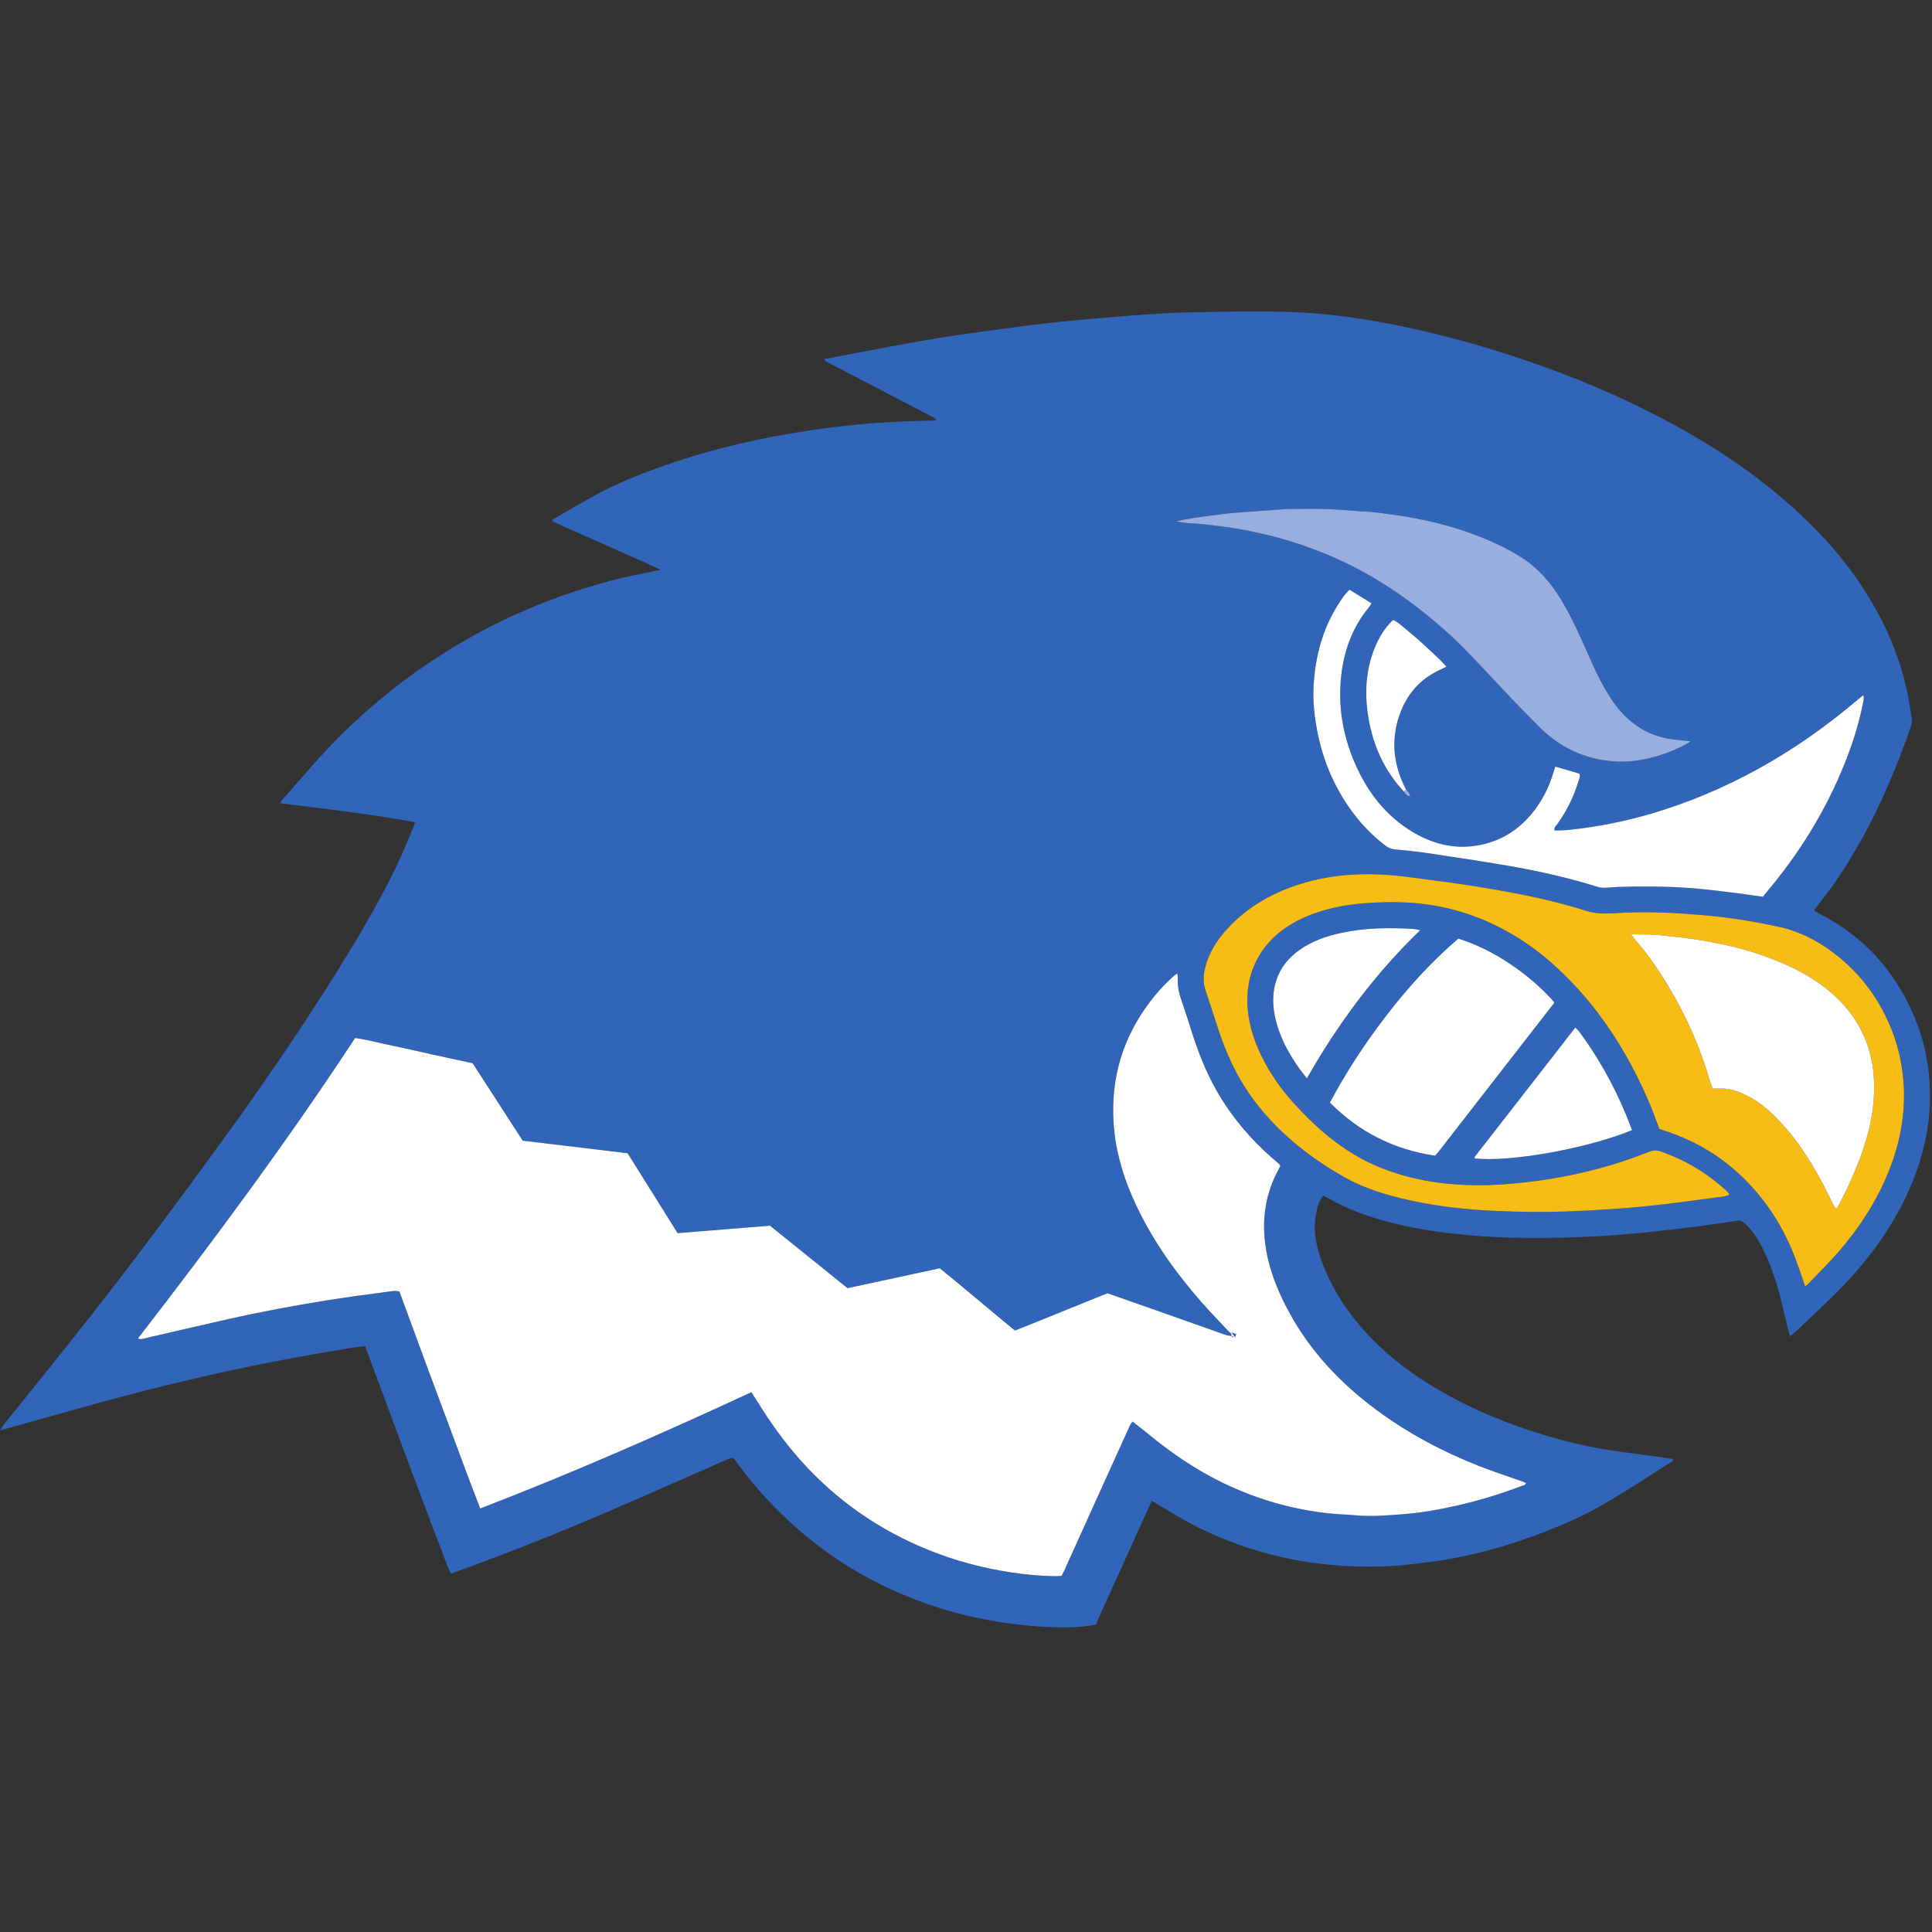 <?xml version="1.0" encoding="UTF-8"?>
<svg width="200px" height="200px" viewBox="0 0 200 200" version="1.1" xmlns="http://www.w3.org/2000/svg" xmlns:xlink="http://www.w3.org/1999/xlink">
    <rect x="0" y="0" width="200" height="200" fill="#333333" stroke="none"/>
    <!-- Generator: Sketch 54.1 (76490) - https://sketchapp.com -->
    <title>notre-dame-oh</title>
    <desc>Created with Sketch.</desc>
    <g id="notre-dame-oh" stroke="none" stroke-width="1" fill="none" fill-rule="evenodd">
        <g id="notre-dame-oh_BGL" transform="translate(0, 0)">
            <g id="notre-dame-oh" transform="translate(0, 32)">
                <g id="g10" transform="translate(99.96, 68.271) scale(-1, 1) rotate(-180) translate(-99.96, -68.271) translate(0, 0.08)" fill-rule="nonzero">
                    <g id="g12">
                        <path d="M168.949,51.475 C168.718,52.061 168.511,52.607 168.288,53.146 C167.036,56.165 165.443,58.992 163.511,61.628 C163.399,61.782 163.251,61.909 163.079,62.091 C159.594,57.613 156.149,53.188 152.707,48.76 C152.665,48.705 152.656,48.624 152.631,48.552 C156.154,48.113 164.322,49.554 168.949,51.475 L168.949,51.475 Z M135.288,56.828 C136.914,59.69 138.665,62.367 140.598,64.92 C142.534,67.476 144.646,69.881 147.02,72.168 C146.703,72.225 146.483,72.288 146.26,72.3 C143.768,72.443 141.285,72.416 138.832,71.884 C137.293,71.55 135.818,71.045 134.521,70.119 C133.408,69.324 132.564,68.319 132.13,67 C131.682,65.641 131.725,64.277 132.058,62.904 C132.513,61.029 133.417,59.373 134.528,57.819 C134.749,57.51 134.99,57.216 135.288,56.828 L135.288,56.828 Z M150.964,71.296 C148.178,68.913 145.74,66.219 143.515,63.33 C141.323,60.485 139.361,57.489 137.671,54.326 C140.71,51.254 144.33,49.454 148.552,48.826 C148.669,48.955 148.78,49.062 148.873,49.182 C152.87,54.321 156.865,59.461 160.86,64.603 C160.873,64.621 160.873,64.651 160.874,64.677 C160.875,64.701 160.869,64.726 160.866,64.75 C158.382,67.561 154.605,70.178 150.964,71.296 L150.964,71.296 Z M121.864,114.523 C121.868,114.501 121.872,114.478 121.876,114.456 C122.38,114.393 122.884,114.29 123.389,114.277 C124.39,114.251 125.372,114.087 126.362,113.975 C127.99,113.791 129.589,113.467 131.177,113.086 C133.492,112.531 135.739,111.771 137.928,110.823 C140.977,109.502 143.802,107.802 146.437,105.795 C148.414,104.29 150.292,102.658 152.019,100.865 C153.53,99.298 155.002,97.691 156.504,96.115 C157.424,95.149 158.367,94.205 159.305,93.256 C161.101,91.439 163.239,90.25 165.765,89.805 C166.977,89.591 168.191,89.551 169.426,89.727 C171.276,89.99 172.997,90.592 174.634,91.467 C174.754,91.531 174.86,91.623 175.005,91.725 C174.355,91.793 173.77,91.844 173.189,91.918 C172.116,92.055 171.1,92.363 170.146,92.889 C168.668,93.703 167.562,94.897 166.669,96.292 C165.797,97.653 165.106,99.116 164.459,100.594 C163.587,102.588 162.701,104.573 161.573,106.44 C160.525,108.174 159.206,109.664 157.496,110.76 C156.354,111.492 155.137,112.094 153.881,112.622 C151.872,113.466 149.803,114.116 147.673,114.568 C146.45,114.827 145.223,115.062 143.979,115.214 C143.092,115.322 142.212,115.491 141.314,115.502 C141.186,115.504 141.058,115.511 140.93,115.521 C139.733,115.606 138.536,115.725 137.337,115.771 C136.21,115.814 135.08,115.781 133.951,115.78 C133.669,115.779 133.386,115.783 133.105,115.764 C131.881,115.679 130.657,115.588 129.434,115.496 C128.643,115.436 127.851,115.393 127.064,115.304 C125.923,115.175 124.784,115.021 123.647,114.855 C123.049,114.768 122.458,114.635 121.864,114.523 L121.864,114.523 Z M160.899,82.506 C160.884,82.855 161.115,83.018 161.257,83.216 C162.237,84.585 162.945,86.085 163.437,87.689 C163.503,87.904 163.613,88.12 163.49,88.377 C162.677,88.615 161.852,88.855 161.006,89.102 C160.963,88.973 160.928,88.88 160.901,88.783 C160.475,87.291 159.841,85.897 158.904,84.653 C157.597,82.919 155.932,81.689 153.818,81.127 C151.34,80.469 148.977,80.843 146.748,82.047 C143.891,83.592 141.896,85.956 140.525,88.859 C139.071,91.939 138.455,95.174 138.849,98.581 C139.15,101.188 140.026,103.557 141.709,105.599 C141.801,105.71 141.873,105.839 141.983,106.002 C141.203,106.485 140.467,106.942 139.71,107.412 C139.313,107.076 139.046,106.667 138.776,106.268 C136.986,103.626 136.173,100.669 135.988,97.514 C135.902,96.044 136.038,94.585 136.294,93.147 C136.817,90.21 137.877,87.475 139.575,85.006 C140.658,83.431 141.932,82.035 143.471,80.888 C143.75,80.679 144.039,80.569 144.384,80.536 C145.456,80.431 146.53,80.335 147.594,80.176 C150.458,79.747 153.324,79.322 156.178,78.829 C159.286,78.292 162.361,77.599 165.377,76.659 C165.615,76.585 165.879,76.556 166.129,76.562 C166.641,76.573 167.152,76.639 167.664,76.653 C170.616,76.734 173.565,76.705 176.504,76.397 C177.753,76.266 178.999,76.104 180.245,75.946 C180.978,75.852 181.709,75.738 182.504,75.625 C182.556,75.7 182.61,75.789 182.675,75.869 C182.952,76.206 183.237,76.536 183.512,76.875 C186.603,80.683 189.119,84.834 190.944,89.393 C191.765,91.442 192.435,93.539 192.861,95.709 C192.908,95.949 192.977,96.189 192.889,96.5 C192.687,96.336 192.529,96.212 192.375,96.082 C189.182,93.367 185.78,90.955 182.107,88.922 C178.548,86.952 174.83,85.373 170.928,84.229 C168.167,83.418 165.353,82.864 162.491,82.562 C161.965,82.506 161.435,82.467 160.899,82.506 L160.899,82.506 Z M186.869,35.294 C186.993,35.393 187.079,35.448 187.147,35.519 C188.193,36.614 189.279,37.673 190.271,38.813 C192.458,41.325 194.264,44.09 195.511,47.191 C196.814,50.433 197.381,53.782 196.968,57.283 C196.718,59.398 196.124,61.402 195.187,63.298 C193.881,65.939 192.047,68.163 189.677,69.922 C187.949,71.205 186.054,72.149 183.922,72.563 C183.343,72.675 182.768,72.807 182.189,72.916 C180.147,73.302 178.09,73.585 176.018,73.751 C174.995,73.833 173.972,73.913 172.947,73.959 C171.152,74.04 169.357,74.06 167.561,73.947 C166.416,73.874 165.298,73.816 164.147,74.185 C160.232,75.442 156.189,76.158 152.137,76.801 C150.137,77.118 148.124,77.351 146.117,77.628 C144.157,77.898 142.196,78.033 140.212,77.931 C138.302,77.833 136.439,77.521 134.621,76.953 C131.886,76.099 129.432,74.752 127.408,72.692 C126.354,71.621 125.478,70.426 124.969,68.996 C124.61,67.987 124.445,66.966 124.804,65.909 C125.249,64.598 125.668,63.279 126.101,61.965 C126.908,59.517 127.944,57.18 129.445,55.068 C132.007,51.462 135.359,48.757 139.175,46.598 C141.293,45.4 143.61,44.719 145.97,44.2 C148.907,43.554 151.891,43.236 154.894,43.105 C157.278,43.002 159.662,42.96 162.05,43.048 C164.898,43.154 167.741,43.32 170.574,43.609 C172.971,43.854 175.359,44.193 177.748,44.512 C178.166,44.568 178.611,44.571 179.038,44.797 C178.811,45.168 178.497,45.391 178.213,45.638 C176.371,47.239 174.288,48.422 171.991,49.243 C171.523,49.409 171.121,49.398 170.661,49.212 C167.438,47.914 164.099,47.023 160.676,46.453 C159.362,46.235 158.038,46.062 156.711,45.948 C155.359,45.83 153.996,45.739 152.64,45.765 C150.356,45.807 148.087,46.043 145.863,46.62 C143.839,47.145 141.91,47.893 140.121,48.979 C137.73,50.43 135.685,52.293 133.833,54.371 C132.53,55.832 131.413,57.429 130.561,59.199 C129.718,60.949 129.159,62.77 129.125,64.736 C129.086,66.984 129.742,68.978 131.183,70.707 C132.189,71.914 133.459,72.769 134.872,73.421 C136.901,74.359 139.06,74.788 141.271,74.957 C142.702,75.067 144.136,75.11 145.575,75.037 C147.587,74.936 149.55,74.597 151.468,73.999 C155.132,72.856 158.329,70.902 161.141,68.315 C165.426,64.373 168.482,59.579 170.753,54.257 C171.124,53.386 171.434,52.49 171.764,51.63 C171.838,51.59 171.881,51.56 171.928,51.543 C172.122,51.474 172.316,51.408 172.511,51.344 C175.662,50.305 178.418,48.612 180.744,46.253 C182.932,44.034 184.57,41.441 185.718,38.545 C186.133,37.499 186.472,36.423 186.869,35.294 L186.869,35.294 Z M127.475,30.151 C127.253,30.198 127.022,30.22 126.81,30.295 C124.367,31.153 121.928,32.022 119.487,32.885 C117.869,33.456 116.249,34.022 114.645,34.585 C111.435,33.305 108.269,31.987 105.069,30.723 C102.43,32.872 99.892,35.068 97.286,37.17 C94.079,36.478 90.925,35.798 87.737,35.11 C85.062,37.265 82.388,39.419 79.709,41.578 C76.521,41.32 73.355,41.064 70.146,40.805 C68.415,43.572 66.689,46.328 64.968,49.078 C61.334,49.513 57.747,49.943 54.11,50.378 C52.393,53.033 50.67,55.7 48.925,58.398 C47.575,58.689 46.224,58.976 44.873,59.272 C43.523,59.568 42.178,59.897 40.822,60.168 C39.472,60.437 38.143,60.816 36.763,61.006 C29.717,50.281 22.112,40.025 14.283,29.908 C14.564,29.764 14.779,29.872 14.994,29.921 C17.866,30.582 20.735,31.26 23.611,31.906 C26.988,32.664 30.39,33.302 33.808,33.848 C35.884,34.179 37.968,34.455 40.052,34.731 C40.472,34.786 40.908,34.892 41.354,34.753 C42.276,32.241 43.191,29.737 44.116,27.238 C45.033,24.761 45.966,22.292 46.882,19.816 C47.806,17.32 48.733,14.826 49.715,12.304 C59.246,15.977 68.534,20.054 77.786,24.344 C78.011,23.992 78.219,23.673 78.419,23.349 C79.73,21.229 81.174,19.208 82.834,17.342 C86.551,13.164 91.014,10.059 96.196,7.976 C98.92,6.881 101.742,6.14 104.641,5.692 C106.163,5.458 107.696,5.318 109.237,5.297 C109.461,5.294 109.686,5.321 109.9,5.333 C110.004,5.541 110.09,5.698 110.163,5.86 C111.367,8.523 112.568,11.187 113.773,13.85 C114.829,16.186 115.887,18.522 116.95,20.855 C117.017,21.003 117.126,21.132 117.238,21.305 C117.829,20.838 118.378,20.417 118.912,19.979 C121.28,18.035 123.795,16.318 126.558,14.977 C130.003,13.305 133.626,12.239 137.432,11.814 C138.374,11.708 139.326,11.69 140.27,11.604 C141.992,11.449 143.71,11.59 145.419,11.731 C147.231,11.88 149.027,12.197 150.805,12.602 C153.084,13.121 155.313,13.797 157.497,14.626 C157.66,14.687 157.902,14.683 157.969,14.936 C157.871,14.984 157.806,15.024 157.736,15.049 C156.143,15.617 154.531,16.137 152.959,16.759 C149.224,18.239 145.702,20.124 142.468,22.522 C138.816,25.228 135.743,28.461 133.534,32.462 C132.249,34.79 131.265,37.224 130.952,39.896 C130.644,42.524 131.068,45.004 132.32,47.338 C132.401,47.489 132.477,47.644 132.542,47.772 C132.486,47.861 132.466,47.913 132.43,47.945 C132.16,48.183 131.885,48.414 131.616,48.652 C129.584,50.447 127.825,52.473 126.397,54.782 C125.148,56.802 124.239,58.972 123.505,61.221 C123.108,62.439 122.741,63.668 122.314,64.875 C122.07,65.563 121.913,66.25 121.918,66.978 C121.92,67.192 121.947,67.414 121.864,67.686 C121.702,67.568 121.596,67.502 121.504,67.421 C120.422,66.466 119.48,65.384 118.647,64.208 C115.914,60.354 114.869,56.051 115.353,51.384 C115.633,48.685 116.47,46.125 117.627,43.673 C119.37,39.977 121.723,36.69 124.408,33.631 C125.288,32.629 126.228,31.68 127.129,30.697 C127.272,30.542 127.534,30.444 127.477,30.154 L127.475,30.151 Z M145.559,86.713 C145.478,86.874 145.395,87.032 145.319,87.195 C144.228,89.524 144.02,91.922 144.849,94.368 C145.6,96.586 147.026,98.228 149.195,99.184 C149.352,99.254 149.503,99.337 149.733,99.451 C149.151,100.115 148.545,100.657 147.951,101.209 C147.369,101.749 146.785,102.29 146.172,102.794 C145.545,103.309 144.962,103.885 144.266,104.278 C144.179,104.227 144.131,104.206 144.093,104.174 C144.035,104.124 143.983,104.066 143.931,104.01 C143.062,103.072 142.484,101.968 142.077,100.766 C141.337,98.576 141.285,96.334 141.671,94.083 C142.164,91.218 143.335,88.661 145.335,86.515 C145.637,86.102 145.638,86.103 145.99,86.017 C145.928,86.311 145.77,86.528 145.559,86.713 L145.559,86.713 Z M42.949,83.353 C38.282,84.211 33.674,84.728 29.004,85.312 C29.105,85.479 29.154,85.594 29.233,85.683 C31.26,87.966 33.209,90.319 35.39,92.463 C38.918,95.932 42.784,98.962 47.024,101.518 C50.284,103.484 53.699,105.128 57.264,106.455 C60.392,107.618 63.594,108.531 66.873,109.165 C67.321,109.252 67.767,109.349 68.386,109.477 C66.403,110.426 64.532,111.207 62.686,112.041 C60.847,112.872 58.99,113.663 57.163,114.509 C57.202,114.612 57.206,114.676 57.236,114.693 C58.771,115.574 60.292,116.48 61.848,117.321 C64.155,118.568 66.596,119.512 69.069,120.369 C71.468,121.2 73.908,121.9 76.38,122.483 C78.977,123.096 81.595,123.588 84.236,123.97 C88.381,124.571 92.546,124.883 96.734,124.92 C96.778,124.92 96.823,124.942 96.944,124.975 C96.83,125.079 96.757,125.175 96.661,125.226 C95.732,125.718 94.799,126.204 93.867,126.69 C91.183,128.089 88.499,129.487 85.815,130.885 C85.64,130.976 85.443,131.04 85.326,131.285 C86.524,131.516 87.672,131.744 88.824,131.957 C91.521,132.457 94.214,132.985 96.919,133.433 C99.246,133.819 101.587,134.116 103.924,134.438 C105.321,134.631 106.721,134.806 108.122,134.971 C109.268,135.105 110.416,135.229 111.566,135.329 C113.916,135.535 116.267,135.746 118.621,135.91 C120.31,136.027 122.003,136.102 123.696,136.138 C126.287,136.193 128.879,136.242 131.47,136.212 C133.804,136.186 136.139,136.078 138.458,135.789 C141.413,135.421 144.34,134.893 147.239,134.218 C149.736,133.637 152.213,132.976 154.663,132.22 C161.471,130.118 168.041,127.451 174.258,123.951 C177.819,121.945 181.206,119.677 184.327,117.031 C187.671,114.197 190.659,111.037 193.029,107.325 C195.246,103.851 196.843,100.129 197.588,96.062 C197.699,95.457 197.775,94.846 197.889,94.242 C197.959,93.875 197.906,93.533 197.786,93.188 C195.895,87.713 193.539,82.461 190.311,77.63 C189.671,76.672 188.946,75.77 188.26,74.843 C188.111,74.641 187.961,74.441 187.779,74.196 C187.977,74.084 188.124,73.993 188.277,73.916 C193.225,71.407 196.578,67.488 198.518,62.324 C199.254,60.365 199.636,58.335 199.755,56.244 C199.972,52.421 199.181,48.803 197.645,45.326 C195.847,41.257 193.221,37.765 190.098,34.636 C188.648,33.183 187.129,31.8 185.639,30.388 C185.551,30.304 185.44,30.245 185.283,30.134 C185.054,31.061 184.827,31.924 184.63,32.794 C184.159,34.873 183.584,36.918 182.654,38.847 C182.229,39.727 181.761,40.582 181.105,41.315 C180.816,41.638 180.525,41.972 180.065,42.123 C178.642,41.918 177.199,41.692 175.752,41.505 C174.15,41.297 172.546,41.106 170.939,40.942 C169.383,40.782 167.824,40.639 166.263,40.539 C164.651,40.436 163.034,40.368 161.419,40.334 C159.828,40.3 158.236,40.304 156.645,40.333 C154.618,40.372 152.599,40.522 150.582,40.741 C148.308,40.988 146.061,41.362 143.85,41.937 C141.634,42.513 139.492,43.286 137.496,44.429 C137.342,44.518 137.177,44.588 136.982,44.684 C136.512,44.16 136.391,43.506 136.254,42.867 C135.931,41.365 136.161,39.896 136.627,38.469 C137.506,35.776 138.943,33.392 140.772,31.239 C143.127,28.468 145.965,26.293 149.097,24.48 C151.971,22.816 155.002,21.505 158.147,20.452 C160.533,19.653 162.959,18.998 165.433,18.544 C166.718,18.309 168.019,18.154 169.313,17.971 C170.481,17.804 171.651,17.65 172.819,17.485 C172.942,17.468 173.06,17.42 173.22,17.375 C173.161,17.283 173.14,17.209 173.091,17.178 C170.837,15.751 168.615,14.272 166.317,12.92 C163.548,11.289 160.583,10.068 157.543,9.03 C155.186,8.225 152.784,7.584 150.339,7.126 C149.03,6.88 147.703,6.73 146.381,6.563 C144.315,6.302 142.238,6.237 140.158,6.311 C134.198,6.527 128.554,7.971 123.264,10.737 C122.061,11.366 120.916,12.104 119.744,12.792 C119.593,12.881 119.442,12.971 119.233,13.095 C117.27,8.815 115.378,4.556 113.42,0.28 C112.573,0.092 111.704,0.029 110.838,0.009 C108.396,-0.047 105.972,0.168 103.557,0.539 C99.215,1.207 95.076,2.517 91.141,4.458 C88.627,5.698 86.267,7.193 84.07,8.941 C81.04,11.352 78.385,14.119 76.134,17.273 C76.09,17.335 76.043,17.397 75.989,17.452 C75.955,17.488 75.906,17.509 75.814,17.568 C75.684,17.524 75.514,17.482 75.356,17.413 C71.13,15.561 66.917,13.677 62.675,11.861 C57.42,9.611 52.107,7.503 46.672,5.558 C46.253,6.378 46.002,7.264 45.659,8.11 C45.302,8.989 44.977,9.881 44.641,10.768 C44.314,11.631 43.991,12.495 43.666,13.359 C43.341,14.222 43.014,15.086 42.689,15.949 C42.355,16.837 42.021,17.725 41.69,18.613 C41.369,19.478 41.051,20.344 40.731,21.21 C40.411,22.075 40.091,22.941 39.769,23.806 C39.438,24.694 39.103,25.582 38.772,26.47 C38.451,27.332 38.134,28.194 37.796,29.108 C37.205,29.033 36.648,28.985 36.098,28.89 C33.849,28.503 31.599,28.124 29.357,27.7 C23.813,26.654 18.318,25.383 12.864,23.946 C8.973,22.921 5.108,21.8 1.231,20.721 C0.867,20.62 0.502,20.518 0,20.395 C0.175,20.664 0.255,20.814 0.36,20.945 C3.263,24.57 6.191,28.175 9.064,31.822 C11.35,34.724 13.594,37.659 15.81,40.615 C18.425,44.105 21.015,47.614 23.57,51.149 C27.943,57.199 32.142,63.369 36.031,69.744 C37.888,72.788 39.656,75.884 41.185,79.108 C41.767,80.335 42.269,81.6 42.803,82.85 C42.861,82.985 42.886,83.134 42.949,83.353 L42.949,83.353 Z" id="path14" fill="#3065B9"></path>
                        <path d="M127.477,30.154 C127.534,30.444 127.272,30.542 127.129,30.697 C126.228,31.68 125.288,32.629 124.408,33.631 C121.723,36.69 119.37,39.977 117.627,43.673 C116.47,46.125 115.633,48.685 115.353,51.384 C114.869,56.051 115.914,60.354 118.647,64.208 C119.48,65.384 120.422,66.466 121.504,67.421 C121.596,67.502 121.702,67.568 121.864,67.686 C121.947,67.414 121.92,67.192 121.918,66.978 C121.913,66.25 122.07,65.563 122.314,64.875 C122.741,63.668 123.108,62.439 123.505,61.221 C124.239,58.972 125.148,56.802 126.397,54.782 C127.825,52.473 129.584,50.447 131.616,48.652 C131.885,48.414 132.16,48.183 132.43,47.945 C132.466,47.913 132.486,47.861 132.542,47.772 C132.477,47.644 132.401,47.489 132.32,47.338 C131.068,45.004 130.644,42.524 130.952,39.896 C131.265,37.224 132.249,34.79 133.534,32.462 C135.743,28.461 138.816,25.228 142.468,22.522 C145.702,20.124 149.224,18.239 152.959,16.759 C154.531,16.137 156.143,15.617 157.736,15.049 C157.806,15.024 157.871,14.984 157.969,14.936 C157.902,14.683 157.66,14.687 157.497,14.626 C155.313,13.797 153.084,13.121 150.805,12.602 C149.027,12.197 147.231,11.88 145.419,11.731 C143.71,11.59 141.992,11.449 140.27,11.604 C139.326,11.69 138.374,11.708 137.432,11.814 C133.626,12.239 130.003,13.305 126.558,14.977 C123.795,16.318 121.28,18.035 118.912,19.979 C118.378,20.417 117.829,20.838 117.238,21.305 C117.126,21.132 117.017,21.003 116.95,20.855 C115.887,18.522 114.829,16.186 113.773,13.85 C112.568,11.187 111.367,8.523 110.163,5.86 C110.09,5.698 110.004,5.541 109.9,5.333 C109.686,5.321 109.461,5.294 109.237,5.297 C107.696,5.318 106.163,5.458 104.641,5.692 C101.742,6.14 98.92,6.881 96.196,7.976 C91.014,10.059 86.551,13.164 82.834,17.342 C81.174,19.208 79.73,21.229 78.419,23.349 C78.219,23.673 78.011,23.992 77.786,24.344 C68.534,20.054 59.246,15.977 49.715,12.304 C48.733,14.826 47.806,17.32 46.882,19.816 C45.966,22.292 45.033,24.761 44.116,27.238 C43.191,29.737 42.276,32.241 41.354,34.753 C40.908,34.892 40.472,34.786 40.052,34.731 C37.968,34.455 35.884,34.179 33.808,33.848 C30.39,33.302 26.988,32.664 23.611,31.906 C20.735,31.26 17.866,30.582 14.994,29.921 C14.779,29.872 14.564,29.764 14.283,29.908 C22.112,40.025 29.717,50.281 36.763,61.006 C38.143,60.816 39.472,60.437 40.822,60.168 C42.178,59.897 43.523,59.568 44.873,59.272 C46.224,58.976 47.575,58.689 48.925,58.398 C50.67,55.7 52.393,53.033 54.11,50.378 C57.747,49.943 61.334,49.513 64.968,49.078 C66.689,46.328 68.415,43.572 70.146,40.805 C73.355,41.064 76.521,41.32 79.709,41.578 C82.388,39.419 85.062,37.265 87.737,35.11 C90.925,35.798 94.079,36.478 97.286,37.17 C99.892,35.068 102.43,32.872 105.069,30.723 C108.269,31.987 111.435,33.305 114.645,34.585 C116.249,34.022 117.869,33.456 119.487,32.885 C121.928,32.022 124.367,31.153 126.81,30.295 C127.022,30.22 127.253,30.198 127.475,30.151 C127.526,30.108 127.577,30.065 127.629,30.023 C127.645,30.052 127.66,30.082 127.676,30.112 C127.61,30.126 127.544,30.14 127.477,30.154" id="path16" fill="#FFFFFF"></path>
                        <path d="M168.828,71.752 C169.042,71.475 169.129,71.354 169.224,71.24 C169.567,70.826 169.928,70.426 170.254,70 C171.438,68.452 172.485,66.816 173.436,65.113 C174.953,62.395 176.151,59.548 177.008,56.556 C177.084,56.294 177.2,56.043 177.302,55.775 C177.607,55.775 177.862,55.769 178.116,55.776 C178.821,55.795 179.488,55.628 180.135,55.366 C181.287,54.899 182.309,54.225 183.223,53.385 C184.917,51.83 186.282,50.013 187.479,48.059 C188.337,46.657 189.085,45.199 189.799,43.721 C189.86,43.597 189.964,43.493 190.086,43.327 C190.22,43.534 190.326,43.673 190.407,43.826 C191.213,45.343 191.918,46.909 192.523,48.516 C193.255,50.461 193.801,52.463 193.957,54.539 C194.079,56.173 194.01,57.798 193.577,59.414 C192.886,61.987 191.48,64.076 189.482,65.771 C187.851,67.154 185.982,68.162 184.001,68.971 C182.171,69.719 180.291,70.288 178.357,70.693 C176.93,70.992 175.498,71.255 174.048,71.412 C173.438,71.478 172.827,71.531 172.219,71.614 C171.149,71.761 170.075,71.698 168.828,71.752 L168.828,71.752 Z M186.869,35.294 C186.472,36.423 186.133,37.499 185.718,38.545 C184.57,41.441 182.932,44.034 180.744,46.253 C178.418,48.612 175.662,50.305 172.511,51.344 C172.316,51.408 172.122,51.474 171.928,51.543 C171.881,51.56 171.838,51.59 171.764,51.63 C171.434,52.49 171.124,53.386 170.753,54.257 C168.482,59.579 165.426,64.373 161.141,68.315 C158.329,70.902 155.132,72.856 151.468,73.999 C149.55,74.597 147.587,74.936 145.575,75.037 C144.136,75.11 142.702,75.067 141.271,74.957 C139.06,74.788 136.901,74.359 134.872,73.421 C133.459,72.769 132.189,71.914 131.183,70.707 C129.742,68.978 129.086,66.984 129.125,64.736 C129.159,62.77 129.718,60.949 130.561,59.199 C131.413,57.429 132.53,55.832 133.833,54.371 C135.685,52.293 137.73,50.43 140.121,48.979 C141.91,47.893 143.839,47.145 145.863,46.62 C148.087,46.043 150.356,45.807 152.64,45.765 C153.996,45.739 155.359,45.83 156.711,45.948 C158.038,46.062 159.362,46.235 160.676,46.453 C164.099,47.023 167.438,47.914 170.661,49.212 C171.121,49.398 171.523,49.409 171.991,49.243 C174.288,48.422 176.371,47.239 178.213,45.638 C178.497,45.391 178.811,45.168 179.038,44.797 C178.611,44.571 178.166,44.568 177.748,44.512 C175.359,44.193 172.971,43.854 170.574,43.609 C167.741,43.32 164.898,43.154 162.05,43.048 C159.662,42.96 157.278,43.002 154.894,43.105 C151.891,43.236 148.907,43.554 145.97,44.2 C143.61,44.719 141.293,45.4 139.175,46.598 C135.359,48.757 132.007,51.462 129.445,55.068 C127.944,57.18 126.908,59.517 126.101,61.965 C125.668,63.279 125.249,64.598 124.804,65.909 C124.445,66.966 124.61,67.987 124.969,68.996 C125.478,70.426 126.354,71.621 127.408,72.692 C129.432,74.752 131.886,76.099 134.621,76.953 C136.439,77.521 138.302,77.833 140.212,77.931 C142.196,78.033 144.157,77.898 146.117,77.628 C148.124,77.351 150.137,77.118 152.137,76.801 C156.189,76.158 160.232,75.442 164.147,74.185 C165.298,73.816 166.416,73.874 167.561,73.947 C169.357,74.06 171.152,74.04 172.947,73.959 C173.972,73.913 174.995,73.833 176.018,73.751 C178.09,73.585 180.147,73.302 182.189,72.916 C182.768,72.807 183.343,72.675 183.922,72.563 C186.054,72.149 187.949,71.205 189.677,69.922 C192.047,68.163 193.881,65.939 195.187,63.298 C196.124,61.402 196.718,59.398 196.968,57.283 C197.381,53.782 196.814,50.433 195.511,47.191 C194.264,44.09 192.458,41.325 190.271,38.813 C189.279,37.673 188.193,36.614 187.147,35.519 C187.079,35.448 186.993,35.393 186.869,35.294 L186.869,35.294 Z" id="path18" fill="#F7BD15"></path>
                        <path d="M160.899,82.506 C161.435,82.467 161.965,82.506 162.491,82.562 C165.353,82.864 168.167,83.418 170.928,84.229 C174.83,85.373 178.548,86.952 182.107,88.922 C185.78,90.955 189.182,93.367 192.375,96.082 C192.529,96.212 192.687,96.336 192.889,96.5 C192.977,96.189 192.908,95.949 192.861,95.709 C192.435,93.539 191.765,91.442 190.944,89.393 C189.119,84.834 186.603,80.683 183.512,76.875 C183.237,76.536 182.952,76.206 182.675,75.869 C182.61,75.789 182.556,75.7 182.504,75.625 C181.709,75.738 180.978,75.852 180.245,75.946 C178.999,76.104 177.753,76.266 176.504,76.397 C173.565,76.705 170.616,76.734 167.664,76.653 C167.152,76.639 166.641,76.573 166.129,76.562 C165.879,76.556 165.615,76.585 165.377,76.659 C162.361,77.599 159.286,78.292 156.178,78.829 C153.324,79.322 150.458,79.747 147.594,80.176 C146.53,80.335 145.456,80.431 144.384,80.536 C144.039,80.569 143.75,80.679 143.471,80.888 C141.932,82.035 140.658,83.431 139.575,85.006 C137.877,87.475 136.817,90.21 136.294,93.147 C136.038,94.585 135.902,96.044 135.988,97.514 C136.173,100.669 136.986,103.626 138.776,106.268 C139.046,106.667 139.313,107.076 139.71,107.412 C140.467,106.942 141.203,106.485 141.983,106.002 C141.873,105.839 141.801,105.71 141.709,105.599 C140.026,103.557 139.15,101.188 138.849,98.581 C138.455,95.174 139.071,91.939 140.525,88.859 C141.896,85.956 143.891,83.592 146.748,82.047 C148.977,80.843 151.34,80.469 153.818,81.127 C155.932,81.689 157.597,82.919 158.904,84.653 C159.841,85.897 160.475,87.291 160.901,88.783 C160.928,88.88 160.963,88.973 161.006,89.102 C161.852,88.855 162.677,88.615 163.49,88.377 C163.613,88.12 163.503,87.904 163.437,87.689 C162.945,86.085 162.237,84.585 161.257,83.216 C161.115,83.018 160.884,82.855 160.899,82.506" id="path20" fill="#FFFFFF"></path>
                        <path d="M121.864,114.523 C122.458,114.635 123.049,114.768 123.647,114.855 C124.784,115.021 125.923,115.175 127.064,115.304 C127.851,115.393 128.643,115.436 129.434,115.496 C130.657,115.588 131.881,115.679 133.105,115.764 C133.386,115.783 133.669,115.779 133.951,115.78 C135.08,115.781 136.21,115.814 137.337,115.771 C138.536,115.725 139.733,115.606 140.93,115.521 C141.058,115.511 141.186,115.504 141.314,115.502 C142.212,115.491 143.092,115.322 143.979,115.214 C145.223,115.062 146.45,114.827 147.673,114.568 C149.803,114.116 151.872,113.466 153.881,112.622 C155.137,112.094 156.354,111.492 157.496,110.76 C159.206,109.664 160.525,108.174 161.573,106.44 C162.701,104.573 163.587,102.588 164.459,100.594 C165.106,99.116 165.797,97.653 166.669,96.292 C167.562,94.897 168.668,93.703 170.146,92.889 C171.1,92.363 172.116,92.055 173.189,91.918 C173.77,91.844 174.355,91.793 175.005,91.725 C174.86,91.623 174.754,91.531 174.634,91.467 C172.997,90.592 171.276,89.99 169.426,89.727 C168.191,89.551 166.977,89.591 165.765,89.805 C163.239,90.25 161.101,91.439 159.305,93.256 C158.367,94.205 157.424,95.149 156.504,96.115 C155.002,97.691 153.53,99.298 152.019,100.865 C150.292,102.658 148.414,104.29 146.437,105.795 C143.802,107.802 140.977,109.502 137.928,110.823 C135.739,111.771 133.492,112.531 131.177,113.086 C129.589,113.467 127.99,113.791 126.362,113.975 C125.372,114.087 124.39,114.251 123.389,114.277 C122.884,114.29 122.38,114.393 121.876,114.456 C121.872,114.478 121.868,114.501 121.864,114.523" id="path22" fill="#98AEDF"></path>
                        <path d="M150.964,71.296 C154.605,70.178 158.382,67.561 160.866,64.75 C160.869,64.726 160.875,64.701 160.874,64.677 C160.873,64.651 160.873,64.621 160.86,64.603 C156.865,59.461 152.87,54.321 148.873,49.182 C148.78,49.062 148.669,48.955 148.552,48.826 C144.33,49.454 140.71,51.254 137.671,54.326 C139.361,57.489 141.323,60.485 143.515,63.33 C145.74,66.219 148.178,68.913 150.964,71.296" id="path24" fill="#FFFFFF"></path>
                        <path d="M135.288,56.828 C134.99,57.216 134.749,57.51 134.528,57.819 C133.417,59.373 132.513,61.029 132.058,62.904 C131.725,64.277 131.682,65.641 132.13,67 C132.564,68.319 133.408,69.324 134.521,70.119 C135.818,71.045 137.293,71.55 138.832,71.884 C141.285,72.416 143.768,72.443 146.26,72.3 C146.483,72.288 146.703,72.225 147.02,72.168 C144.646,69.881 142.534,67.476 140.598,64.92 C138.665,62.367 136.914,59.69 135.288,56.828" id="path26" fill="#FFFFFF"></path>
                        <path d="M168.949,51.475 C164.322,49.554 156.154,48.113 152.631,48.552 C152.656,48.624 152.665,48.705 152.707,48.76 C156.149,53.188 159.594,57.613 163.079,62.091 C163.251,61.909 163.399,61.782 163.511,61.628 C165.443,58.992 167.036,56.165 168.288,53.146 C168.511,52.607 168.718,52.061 168.949,51.475" id="path28" fill="#FFFFFF"></path>
                        <path d="M145.335,86.515 C143.335,88.661 142.164,91.218 141.671,94.083 C141.285,96.334 141.337,98.576 142.077,100.766 C142.484,101.968 143.062,103.072 143.931,104.01 C143.983,104.066 144.035,104.124 144.093,104.174 C144.131,104.206 144.179,104.227 144.266,104.278 C144.962,103.885 145.545,103.309 146.172,102.794 C146.785,102.29 147.369,101.749 147.951,101.209 C148.545,100.657 149.151,100.115 149.733,99.451 C149.503,99.337 149.352,99.254 149.195,99.184 C147.026,98.228 145.6,96.586 144.849,94.368 C144.02,91.922 144.228,89.524 145.319,87.195 C145.395,87.032 145.478,86.874 145.559,86.713 C145.484,86.647 145.409,86.581 145.335,86.515" id="path30" fill="#FFFFFF"></path>
                        <path d="M145.335,86.515 C145.409,86.581 145.484,86.647 145.559,86.713 C145.77,86.528 145.928,86.311 145.99,86.017 C145.638,86.103 145.637,86.102 145.335,86.515" id="path32" fill="#98AEDF"></path>
                        <path d="M127.481,30.523 C127.646,30.47 127.81,30.416 127.975,30.363 C127.935,30.25 127.897,30.135 127.857,30.023 C127.729,30.185 127.602,30.348 127.475,30.512 L127.481,30.523" id="path34" fill="#3065B9"></path>
                        <path d="M168.828,71.752 C170.075,71.698 171.149,71.761 172.219,71.614 C172.827,71.531 173.438,71.478 174.048,71.412 C175.498,71.255 176.93,70.992 178.357,70.693 C180.291,70.288 182.171,69.719 184.001,68.971 C185.982,68.162 187.851,67.154 189.482,65.771 C191.48,64.076 192.886,61.987 193.577,59.414 C194.01,57.798 194.079,56.173 193.957,54.539 C193.801,52.463 193.255,50.461 192.523,48.516 C191.918,46.909 191.213,45.343 190.407,43.826 C190.326,43.673 190.22,43.534 190.086,43.327 C189.964,43.493 189.86,43.597 189.799,43.721 C189.085,45.199 188.337,46.657 187.479,48.059 C186.282,50.013 184.917,51.83 183.223,53.385 C182.309,54.225 181.287,54.899 180.135,55.366 C179.488,55.628 178.821,55.795 178.116,55.776 C177.862,55.769 177.607,55.775 177.302,55.775 C177.2,56.043 177.084,56.294 177.008,56.556 C176.151,59.548 174.953,62.395 173.436,65.113 C172.485,66.816 171.438,68.452 170.254,70 C169.928,70.426 169.567,70.826 169.224,71.24 C169.129,71.354 169.042,71.475 168.828,71.752" id="path36" fill="#FFFFFF"></path>
                    </g>
                </g>
            </g>
        </g>
    </g>
</svg>